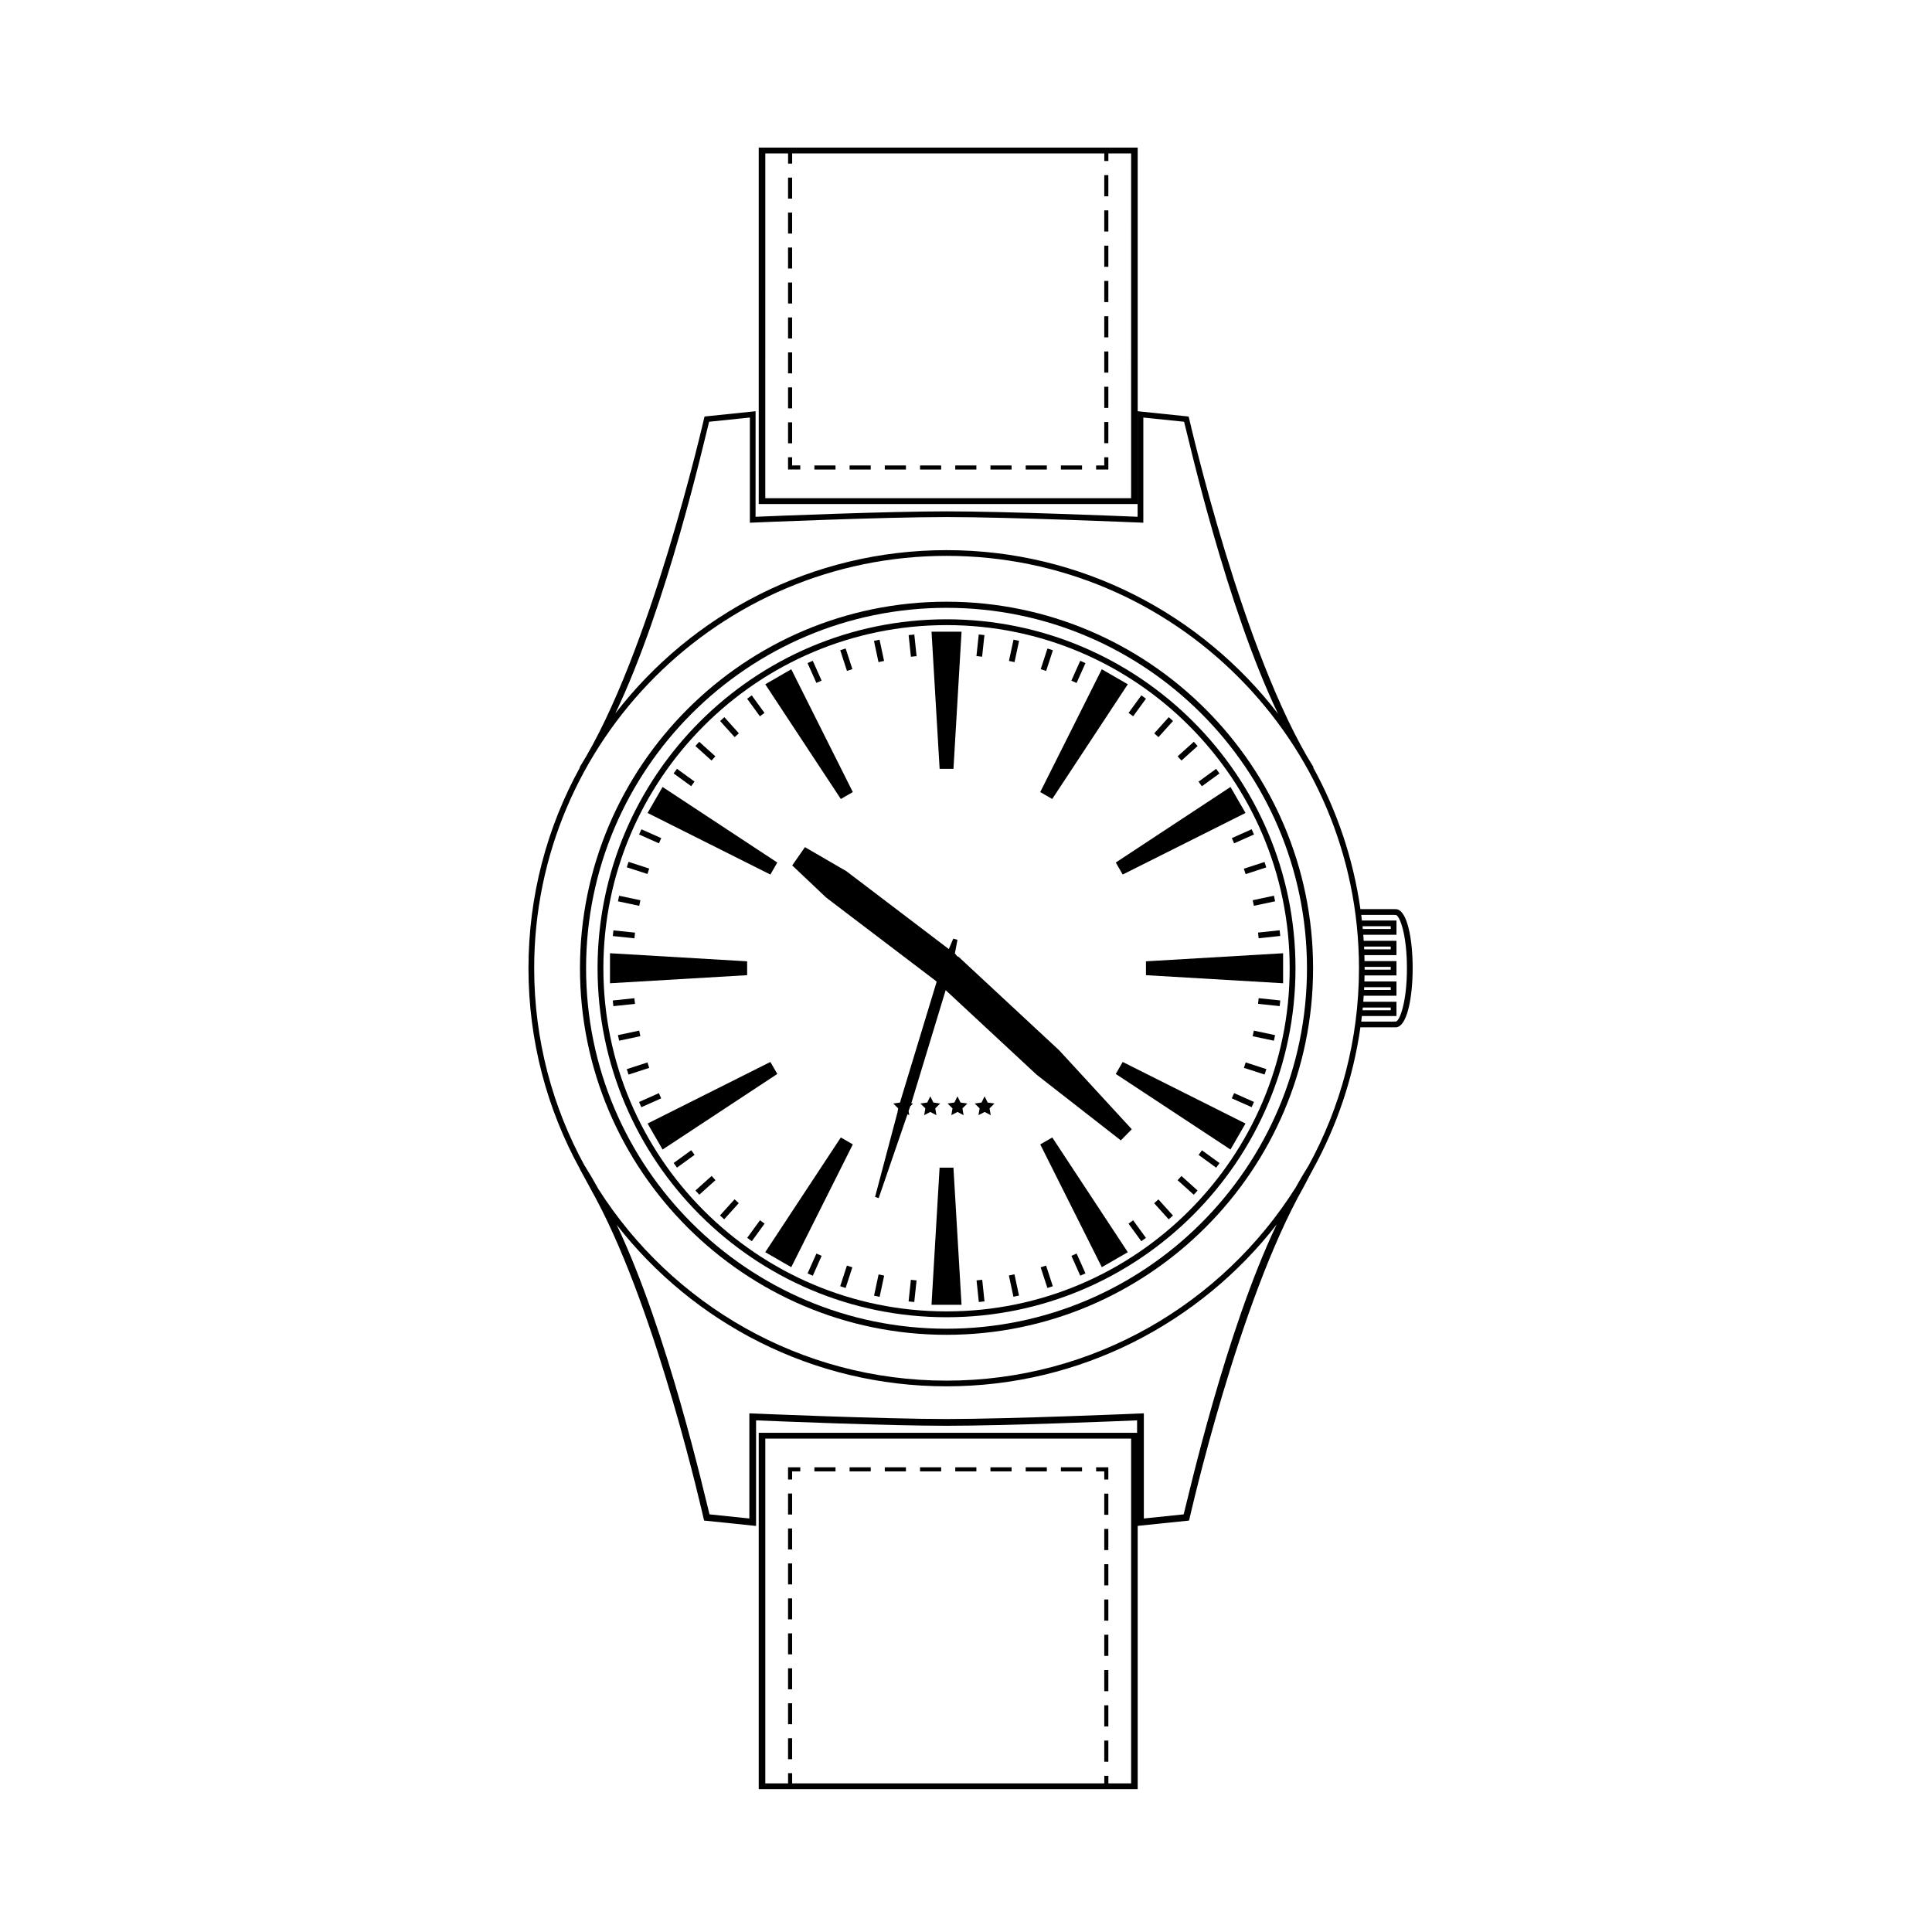 <?xml version="1.0" encoding="UTF-8"?>
<!-- Uploaded to: SVG Repo, www.svgrepo.com, Generator: SVG Repo Mixer Tools -->
<svg fill="#000000" width="800px" height="800px" version="1.1" viewBox="144 144 512 512" xmlns="http://www.w3.org/2000/svg">
 <g>
  <path d="m394.84 497.74c-53.562 0-97.141-43.578-97.141-97.141s43.578-97.141 97.141-97.141 97.141 43.578 97.141 97.141-43.578 97.141-97.141 97.141zm0-192.66c-52.672 0-95.523 42.852-95.523 95.52 0 52.672 42.852 95.523 95.523 95.523s95.523-42.852 95.523-95.523c-0.004-52.668-42.855-95.52-95.523-95.52z"/>
  <path d="m394.84 493.08c-50.992 0-92.48-41.488-92.48-92.48 0-50.992 41.488-92.48 92.48-92.48s92.48 41.488 92.48 92.48c0 50.996-41.488 92.48-92.48 92.48zm0-183.42c-50.145 0-90.938 40.793-90.938 90.938 0 50.145 40.797 90.938 90.938 90.938 50.145 0 90.938-40.797 90.938-90.938s-40.793-90.938-90.938-90.938z"/>
  <path d="m385.4 318.04-0.602-5.727 1.504-0.156 0.602 5.727z"/>
  <path d="m376.81 319.47-1.199-5.633 1.48-0.316 1.199 5.633z"/>
  <path d="m368.11 315.85 1.781 5.477-1.438 0.469-1.781-5.477z"/>
  <path d="m359.39 319.11 2.344 5.258-1.383 0.613-2.344-5.258z"/>
  <path d="m343.22 328.28 3.383 4.656-1.223 0.891-3.383-4.656z"/>
  <path d="m335.96 334.06 3.852 4.277-1.125 1.012-3.852-4.277z"/>
  <path d="m329.3 340.58 4.277 3.852-1.012 1.125-4.277-3.852z"/>
  <path d="m323.4 347.74 4.656 3.383-0.887 1.223-4.656-3.383z"/>
  <path d="m313.98 363.77 5.258 2.34-0.613 1.379-5.258-2.34z"/>
  <path d="m310.57 372.4 5.477 1.777-0.465 1.438-5.477-1.777z"/>
  <path d="m308.08 381.38 5.633 1.195-0.312 1.477-5.633-1.195z"/>
  <path d="m306.56 390.56 5.727 0.598-0.156 1.504-5.727-0.598z"/>
  <path d="m306.39 409.14 5.727-0.605 0.16 1.504-5.727 0.605z"/>
  <path d="m307.76 418.32 5.629-1.199 0.316 1.477-5.629 1.199z"/>
  <path d="m310.1 427.34 5.477-1.781 0.469 1.438-5.477 1.781z"/>
  <path d="m313.35 436.04 5.258-2.344 0.613 1.379-5.258 2.344z"/>
  <path d="m323.41 453.43-0.887-1.223 4.664-3.383 0.887 1.223z"/>
  <path d="m329.32 460.61-1.012-1.125 4.285-3.848 1.012 1.125z"/>
  <path d="m335.92 467.12-1.121-1.012 3.863-4.277 1.121 1.012z"/>
  <path d="m343.24 472.93-1.223-0.887 3.387-4.66 1.223 0.887z"/>
  <path d="m359.4 482.08-1.383-0.617 2.344-5.262 1.383 0.617z"/>
  <path d="m368.1 485.33-1.438-0.469 1.785-5.477 1.438 0.469z"/>
  <path d="m377.11 487.68-1.477-0.316 1.203-5.633 1.477 0.316z"/>
  <path d="m386.29 489.05-1.504-0.16 0.609-5.727 1.504 0.16z"/>
  <path d="m403.4 489.04-0.605-5.723 1.504-0.16 0.605 5.723z"/>
  <path d="m412.57 487.65-1.203-5.629 1.477-0.316 1.203 5.629z"/>
  <path d="m421.57 485.33-1.785-5.473 1.438-0.469 1.785 5.473z"/>
  <path d="m430.28 482.07-2.344-5.258 1.379-0.617 2.344 5.258z"/>
  <path d="m446.46 472.94-3.387-4.656 1.223-0.891 3.387 4.656z"/>
  <path d="m453.72 467.14-3.856-4.277 1.125-1.012 3.856 4.277z"/>
  <path d="m460.36 460.62-4.281-3.848 1.012-1.125 4.281 3.848z"/>
  <path d="m466.3 453.45-4.66-3.383 0.887-1.223 4.66 3.383z"/>
  <path d="m475.7 437.41-5.262-2.336 0.613-1.383 5.262 2.336z"/>
  <path d="m479.13 428.76-5.477-1.773 0.465-1.438 5.477 1.773z"/>
  <path d="m481.6 419.8-5.633-1.191 0.312-1.48 5.633 1.191z"/>
  <path d="m483.13 410.63-5.727-0.598 0.156-1.504 5.727 0.598z"/>
  <path d="m483.28 392.04-5.727 0.605-0.16-1.504 5.727-0.605z"/>
  <path d="m481.92 382.85-5.629 1.199-0.316-1.48 5.629-1.199z"/>
  <path d="m479.58 373.87-5.477 1.781-0.469-1.438 5.477-1.781z"/>
  <path d="m471.06 367.49 5.258-2.344-0.613-1.383-5.258 2.348z"/>
  <path d="m467.17 348.98-0.883-1.227-4.656 3.394 0.883 1.219z"/>
  <path d="m461.38 341.7-1.012-1.125-4.277 3.859 1.012 1.121z"/>
  <path d="m454.86 335.07-1.125-1.016-3.848 4.289 1.121 1.008z"/>
  <path d="m446.47 328.27 1.223 0.891-3.391 4.656-1.223-0.891z"/>
  <path d="m430.28 319.12 1.379 0.617-2.356 5.258-1.379-0.617z"/>
  <path d="m421.59 315.86 1.438 0.469-1.789 5.477-1.438-0.469z"/>
  <path d="m412.59 313.52 1.477 0.316-1.207 5.633-1.477-0.316z"/>
  <path d="m403.38 312.14 1.504 0.16-0.613 5.727-1.504-0.16z"/>
  <path d="m393.01 347.75h3.668l2.144-36.344h-7.957z"/>
  <path d="m346.8 325.34 20.027 30.402 3.18-1.836-16.316-32.547z"/>
  <path d="m349.99 372.58-30.402-20.023-3.977 6.887 32.543 16.32z"/>
  <path d="m342 398.76-36.344-2.144v7.957l36.344-2.141z"/>
  <path d="m348.16 425.43-32.543 16.316 3.977 6.891 30.402-20.027z"/>
  <path d="m346.8 475.84 6.891 3.977 16.316-32.543-3.18-1.836z"/>
  <path d="m393 453.44-2.141 36.34 7.957 0.004-2.144-36.344z"/>
  <path d="m419.68 447.28 16.312 32.539 6.891-3.973-20.023-30.406z"/>
  <path d="m439.69 428.61 30.402 20.027 3.977-6.887-32.543-16.32z"/>
  <path d="m447.69 398.76 0.004 3.672 36.34 2.141v-7.953z"/>
  <path d="m441.53 375.76 32.543-16.32-3.977-6.887-30.402 20.023z"/>
  <path d="m442.88 325.34-6.891-3.981-16.316 32.547 3.18 1.832z"/>
  <path d="m424.71 422.36-26.652-24.773-0.453-0.211-0.328-0.473-0.238-0.184 0.699-3.656-1.117-0.312-1.172 2.762-27.145-20.633-10.988-6.379-3.371 4.848 9.031 8.543 28.973 22.02 0.055 0.023 0.059 0.102 0.156 0.148-9.449 31.102-0.238 0.891v0.004l-1.816 0.266 1.312 1.277-0.172 0.996-5.957 22.484 0.961 0.305 7.633-22.227 0.473 0.25-0.184-1.078 0.438-1.281 0.75-0.727-0.477-0.07 0.082-0.234 9.035-29.738 24.109 22.406 22.312 17.402 2.902-2.953z"/>
  <path d="m391.35 436.18-0.812-1.645-0.809 1.645-1.816 0.266 1.312 1.277-0.309 1.809 1.621-0.855 1.621 0.855-0.309-1.809 1.312-1.277z"/>
  <path d="m398.55 436.18-0.812-1.645-0.812 1.645-1.812 0.266 1.312 1.277-0.312 1.809 1.625-0.855 1.621 0.855-0.309-1.809 1.312-1.277z"/>
  <path d="m405.74 436.18-0.809-1.645-0.812 1.645-1.812 0.266 1.309 1.277-0.309 1.809 1.625-0.855 1.621 0.855-0.312-1.809 1.316-1.277z"/>
  <path d="m513.85 384.93c-0.059 0-0.109 0.008-0.148 0.012-0.066-0.008-0.137-0.012-0.207-0.012h-8.969c-1.91-13.438-6.238-26.109-12.531-37.555l0.098-0.062c-18.68-29.785-32.824-91.863-32.965-92.418l-0.129-0.512-13.52-1.402v27.973c-5.223-0.219-35.047-1.438-50.637-1.438s-45.387 1.219-50.609 1.438l0.004-27.973-13.52 1.398-0.129 0.512c-0.141 0.559-14.285 62.637-32.965 92.418l0.078 0.051c-8.699 15.809-13.652 33.949-13.652 53.234 0 19.289 4.961 37.441 13.664 53.254l-0.016 0.008 0.129 0.246 3.106 5.711c0.324 0.59 0.652 1.188 0.973 1.789l0.094 0.176-0.004-0.004c16.395 30.68 28.324 84.074 28.453 84.586l0.152 0.605 13.766 1.426v-27.98c5.602 0.234 35.016 1.434 50.473 1.434 15.457 0 44.895-1.199 50.5-1.434v27.98l13.766-1.426 0.152-0.605c0.133-0.527 12.914-57.281 30.219-87.797 1.195-2.328 2.5-4.731 2.5-4.731 6.301-11.449 10.633-24.129 12.543-37.578h8.969c0.07 0 0.137-0.004 0.203-0.012l0.148 0.012c3.113 0 4.531-8.121 4.531-15.664 0.012-7.539-1.406-15.66-4.519-15.66zm-181.93-129.16 10.805-1.117v27.875l0.789-0.035c0.34-0.016 34.324-1.469 51.332-1.469s51.02 1.457 51.363 1.469l0.785 0.035v-27.875l10.805 1.117c1.25 4.797 11.152 48.762 24.898 77.395-20.273-26.352-52.109-43.371-87.852-43.371-35.699 0-67.5 16.973-87.777 43.27 13.723-28.617 23.605-72.5 24.852-77.293zm125.77 289.55-10.559 1.094v-27.867l-0.93 0.039c-0.34 0.016-34.348 1.469-51.355 1.469s-50.984-1.457-51.328-1.469l-0.93-0.039v27.867l-10.559-1.094c-1.336-5.129-11.078-48.34-24.598-76.727 20.293 26.027 51.93 42.797 87.414 42.797 35.527 0 67.199-16.812 87.488-42.895-13.543 28.398-23.305 71.688-24.645 76.824zm33.012-92.285h-0.004c-1.133 1.809-2.25 3.707-3.348 5.688-19.367 30.711-53.59 51.16-92.504 51.16-38.75 0-72.855-20.273-92.262-50.773-1.164-2.113-2.356-4.148-3.562-6.074l-0.023 0.016c-8.562-15.578-13.434-33.457-13.434-52.453 0-60.258 49.023-109.29 109.29-109.29 60.258 0 109.29 49.023 109.29 109.29-0.004 18.988-4.879 36.859-13.434 52.438zm23.199-38.305-0.195-0.023-0.098 0.016c-0.035 0.008-0.074 0.012-0.113 0.012h-8.754c0.062-0.488 0.113-0.98 0.168-1.473h9.168v-3.789h-8.797c0.043-0.531 0.074-1.062 0.109-1.594h8.688v-3.789h-8.5c0.016-0.531 0.027-1.062 0.035-1.594h8.465v-3.789h-8.465c-0.008-0.531-0.02-1.062-0.035-1.594h8.5v-3.789h-8.684c-0.035-0.531-0.07-1.062-0.109-1.594h8.797v-3.789h-9.168c-0.059-0.492-0.109-0.992-0.172-1.484h8.754c0.039 0 0.074 0.008 0.113 0.012l0.098 0.02 0.098-0.012c0.031-0.004 0.062-0.008 0.094-0.016 1.035 0.164 2.953 5.141 2.953 14.137 0.004 8.988-1.914 13.965-2.949 14.133zm-8.75-3.731h7.406v0.734h-7.473c0.023-0.242 0.043-0.488 0.066-0.734zm-0.066-21.535h7.473v0.738h-7.406c-0.023-0.246-0.039-0.492-0.066-0.738zm0.438 16.152h7.035v0.738h-7.062c0.012-0.246 0.016-0.492 0.027-0.738zm-0.027-10.77h7.062v0.738h-7.035c-0.012-0.246-0.016-0.492-0.027-0.738zm0.141 5.387h6.918v0.734h-6.918c0-0.125 0.004-0.25 0.004-0.375 0.004-0.121 0-0.242-0.004-0.359z"/>
  <path d="m345.07 183.12v94.445h100.43v-94.445zm98.688 92.906h-96.949l0.004-91.367h6.035v2.703h1.082v-2.703h82.719v2.004h1.082v-2.004h6.031z"/>
  <path d="m352.84 228.13h1.082v5.559h-1.082z"/>
  <path d="m352.84 237.39h1.082v5.559h-1.082z"/>
  <path d="m352.84 246.66h1.082v5.559h-1.082z"/>
  <path d="m352.84 209.6h1.082v5.559h-1.082z"/>
  <path d="m352.84 218.87h1.082v5.559h-1.082z"/>
  <path d="m352.84 191.07h1.082v5.559h-1.082z"/>
  <path d="m352.84 255.92h1.082v5.559h-1.082z"/>
  <path d="m352.84 200.34h1.082v5.559h-1.082z"/>
  <path d="m353.92 265.18h-1.082v3.242h3.242v-1.078h-2.16z"/>
  <path d="m378.48 267.35h5.602v1.082h-5.602z"/>
  <path d="m387.82 267.35h5.602v1.082h-5.602z"/>
  <path d="m369.15 267.35h5.602v1.082h-5.602z"/>
  <path d="m425.15 267.35h5.602v1.082h-5.602z"/>
  <path d="m359.82 267.35h5.602v1.082h-5.602z"/>
  <path d="m397.15 267.35h5.602v1.082h-5.602z"/>
  <path d="m406.48 267.35h5.602v1.082h-5.602z"/>
  <path d="m415.82 267.35h5.602v1.082h-5.602z"/>
  <path d="m436.64 267.35h-2.16v1.078h3.242v-3.242h-1.082z"/>
  <path d="m436.64 199.75h1.082v5.609h-1.082z"/>
  <path d="m436.64 209.1h1.082v5.609h-1.082z"/>
  <path d="m436.64 218.45h1.082v5.609h-1.082z"/>
  <path d="m436.64 190.41h1.082v5.609h-1.082z"/>
  <path d="m436.64 246.49h1.082v5.609h-1.082z"/>
  <path d="m436.64 227.8h1.082v5.606h-1.082z"/>
  <path d="m436.64 255.84h1.082v5.609h-1.082z"/>
  <path d="m436.64 237.14h1.082v5.609h-1.082z"/>
  <path d="m345.07 618.15h100.43v-94.445h-100.43zm1.742-92.906h96.949v91.367h-6.031v-2h-1.082v2h-82.719v-2.703h-1.082v2.703h-6.035z"/>
  <path d="m352.84 567.59h1.082v5.559h-1.082z"/>
  <path d="m352.84 558.33h1.082v5.559h-1.082z"/>
  <path d="m352.84 549.06h1.082v5.559h-1.082z"/>
  <path d="m352.84 586.12h1.082v5.559h-1.082z"/>
  <path d="m352.84 576.86h1.082v5.559h-1.082z"/>
  <path d="m352.84 604.65h1.082v5.559h-1.082z"/>
  <path d="m352.84 539.8h1.082v5.559h-1.082z"/>
  <path d="m352.84 595.38h1.082v5.559h-1.082z"/>
  <path d="m353.92 533.93h2.16v-1.082h-3.242v3.242h1.082z"/>
  <path d="m378.48 532.85h5.602v1.082h-5.602z"/>
  <path d="m387.82 532.85h5.602v1.082h-5.602z"/>
  <path d="m369.15 532.85h5.602v1.082h-5.602z"/>
  <path d="m425.15 532.85h5.602v1.082h-5.602z"/>
  <path d="m359.82 532.85h5.602v1.082h-5.602z"/>
  <path d="m397.15 532.85h5.602v1.082h-5.602z"/>
  <path d="m406.48 532.85h5.602v1.082h-5.602z"/>
  <path d="m415.82 532.85h5.602v1.082h-5.602z"/>
  <path d="m436.64 536.09h1.082v-3.242h-3.242v1.082h2.16z"/>
  <path d="m436.64 595.92h1.082v5.609h-1.082z"/>
  <path d="m436.64 586.57h1.082v5.609h-1.082z"/>
  <path d="m436.64 577.22h1.082v5.609h-1.082z"/>
  <path d="m436.64 605.27h1.082v5.609h-1.082z"/>
  <path d="m436.64 549.18h1.082v5.609h-1.082z"/>
  <path d="m436.64 567.88h1.082v5.606h-1.082z"/>
  <path d="m436.64 539.83h1.082v5.609h-1.082z"/>
  <path d="m436.64 558.53h1.082v5.609h-1.082z"/>
 </g>
</svg>